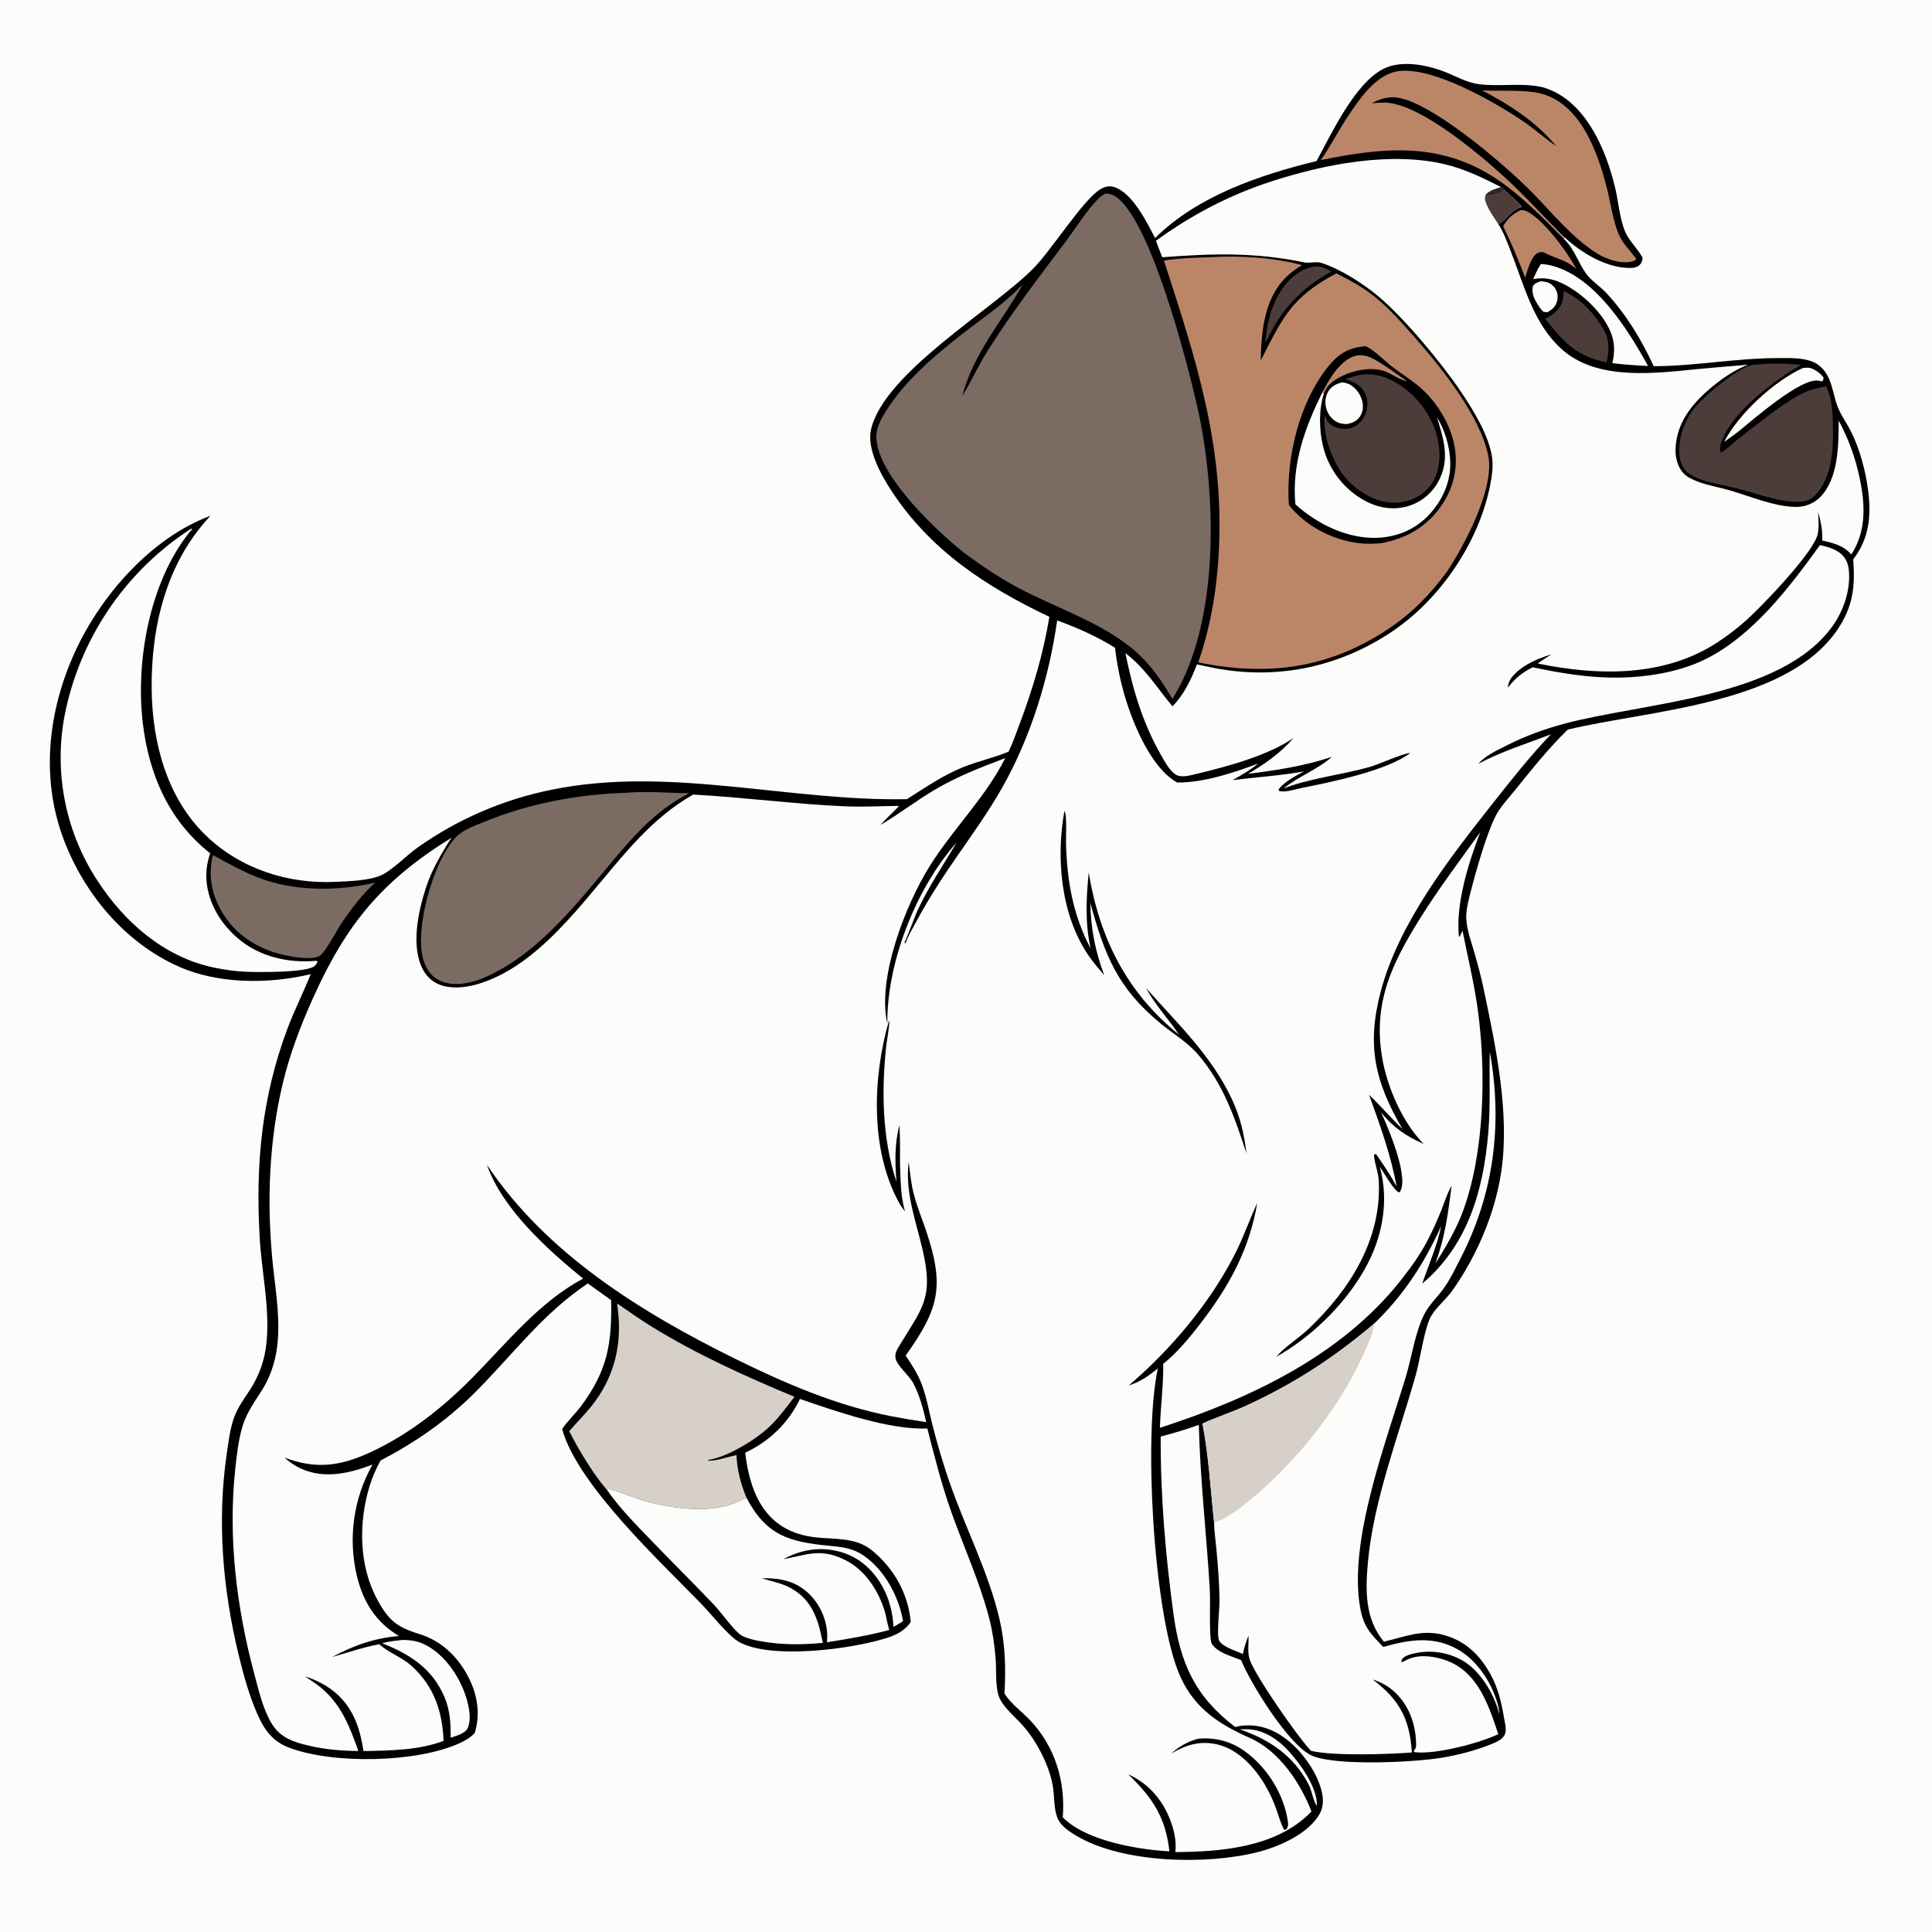 <svg version="1.1" xmlns="http://www.w3.org/2000/svg" style="display: block;" viewBox="0 0 2048 2048" width="1024" height="1024">
<path transform="translate(0,0)" fill="rgb(252,252,250)" d="M 0 0 L 2048 0 L 2048 2048 L 0 2048 L 0 0 z"/>
<path transform="translate(0,0)" fill="rgb(0,0,0)" d="M 1395.63 170.698 C 1411.67 141.167 1436.06 88.793 1466.03 73.22 C 1485.44 63.136 1512.95 68.811 1532.31 76.474 C 1544.24 81.191 1554.76 87.528 1567.72 89.263 C 1589.66 92.199 1619.01 86.89 1638.69 93.532 C 1681.42 107.951 1702.88 159.64 1712.25 199.648 C 1715.65 214.173 1716.87 231.231 1722.45 244.994 C 1726.73 255.531 1736.05 263.31 1741.24 273.353 C 1740.94 275.855 1740.37 278.446 1738.56 280.35 C 1735.96 283.101 1732.57 283.923 1728.93 284.019 C 1703.73 284.676 1676.32 268.165 1658.59 251.599 L 1657.71 253.233 C 1669.36 264.172 1672.62 278.229 1681.62 290.38 C 1687.27 298.021 1696.44 303.702 1702.96 310.767 C 1724.18 333.758 1739.91 359.898 1753.01 388.182 C 1796.15 388.137 1838.92 379.866 1882.09 379.615 C 1891.4 379.56 1901.4 379.161 1910.58 380.604 C 1916.99 381.611 1923.04 383.294 1928.22 387.367 C 1942.68 398.751 1942.16 417.525 1948.72 432.961 C 1952.3 441.374 1957.96 449.077 1962.07 457.289 C 1971.54 476.192 1977.64 499.161 1980.31 520.072 C 1983.75 547.03 1981.4 570.966 1964.51 592.936 C 1966.39 619.302 1964.91 639.824 1950.75 662.853 C 1898.96 747.099 1748.91 752.456 1661.9 773.405 C 1641.48 793.318 1623.95 815.247 1606.11 837.437 C 1599.09 846.167 1590.03 855.623 1585.04 865.702 C 1575.09 885.836 1563.77 926.104 1558.17 948.452 C 1557.78 950 1557.41 951.551 1557.04 953.105 C 1555.44 959.965 1553.89 967.164 1554.31 974.246 C 1555 986.029 1559.56 998.197 1562.81 1009.49 C 1566.53 1022.39 1570 1035.26 1572.76 1048.39 C 1585.54 1109.17 1600.61 1179.95 1591.4 1242.01 C 1584.8 1286.51 1565.34 1331.64 1539.4 1368.28 C 1532.65 1377.81 1520.09 1387.65 1515.56 1398.05 C 1509.11 1412.89 1505.56 1440.49 1500.63 1457.98 C 1482.7 1521.61 1456.23 1589.48 1450.1 1655.53 C 1447.31 1685.63 1446.66 1715.86 1466.97 1740.21 C 1489.69 1735.06 1507.34 1726.74 1530.97 1733.31 C 1553.46 1739.56 1568.64 1754.34 1579.76 1774.42 C 1588.23 1789.73 1591.54 1804.53 1594.44 1821.58 C 1595.3 1826.64 1597.26 1833.41 1595.27 1838.38 C 1593.19 1843.57 1586.67 1846.49 1581.87 1848.46 C 1564.86 1855.45 1545.46 1860.5 1527.37 1863.43 C 1498.37 1868.14 1415.2 1872.23 1390.35 1860.9 C 1365.91 1849.75 1325.4 1784.13 1315.63 1759.75 C 1306.58 1756.15 1294.93 1753.08 1287.74 1746.32 C 1286.63 1745.28 1284.43 1742.8 1284.01 1741.32 C 1281.64 1732.99 1283.16 1697 1282.45 1685.03 C 1278.99 1626.52 1272.27 1569.4 1270.79 1510.46 C 1257.52 1515.17 1244.04 1519.29 1230.4 1522.79 C 1230.05 1585.22 1235.47 1648.81 1243.92 1710.72 C 1251.03 1762.87 1266.71 1798.26 1309.28 1830.62 C 1324.49 1827.11 1338.81 1829.2 1352.52 1836.43 C 1373.31 1847.38 1393.02 1872.4 1399.9 1894.79 C 1402.86 1904.43 1403.82 1914.15 1398.62 1923.23 C 1386.87 1943.78 1356.21 1957.36 1334.32 1963.04 C 1279.95 1977.14 1190.19 1975.35 1140.96 1945.97 C 1134.19 1941.93 1125.93 1936.59 1122.12 1929.52 C 1116.68 1919.39 1117.98 1904.49 1116.02 1893.15 C 1113.32 1877.55 1106.2 1861.36 1097.99 1847.9 C 1094.11 1841.52 1089.72 1835.47 1084.86 1829.81 C 1076.98 1820.65 1062.46 1809.26 1058.68 1797.81 C 1054.96 1786.57 1056.36 1771.02 1055.47 1759.01 C 1054.36 1744.08 1052.07 1728.46 1048.22 1713.97 C 1038.13 1676.04 1022.01 1640.68 1008.81 1603.84 C 998.278 1574.45 990.753 1544.5 983.01 1514.29 C 942.455 1515.87 886.093 1496.01 847.973 1482.94 C 835.823 1508.48 815.396 1528.02 789.943 1539.92 C 795.361 1586.13 813.382 1623.68 863.88 1629.57 C 884.776 1632.01 906.919 1629.24 924.252 1643.43 C 947.745 1662.65 962.547 1689.05 965.446 1719.21 C 959.357 1728.72 949.676 1733.28 939.235 1736.56 C 902.188 1748.23 816.708 1759.44 783.145 1740.38 C 772.098 1734.1 753.711 1710.82 743.661 1700.44 C 700.729 1656.08 612.183 1574.05 595.862 1514.85 C 601.672 1506.28 609.783 1498.82 616.033 1490.41 C 644.102 1452.63 648.738 1423.97 647.805 1378.17 L 623.086 1360.51 C 574.58 1393.03 543.348 1436.39 502.662 1476.92 C 473.315 1506.15 439.937 1529.16 403.323 1548.25 C 398.681 1556.89 394.779 1565.61 391.874 1574.99 C 380.023 1613.28 380.31 1659.16 399.599 1695.01 C 411.908 1717.88 420.537 1724.77 445.301 1732.41 C 467.93 1739.39 485.408 1756.45 496.242 1777.25 C 506.015 1796 509.571 1816.73 503.204 1837.13 C 498.628 1841.99 493.144 1845.12 487.131 1847.87 C 441.708 1868.63 352.876 1870.33 306.126 1852.46 C 288.456 1845.71 279.939 1833.24 272.663 1816.62 C 263.776 1796.31 258.04 1775.18 252.838 1753.71 C 236.093 1684.57 229.954 1611.71 240.367 1541.1 C 242.128 1529.17 243.592 1516.47 247.317 1504.98 C 250.937 1493.82 256.995 1485.25 263.476 1475.58 C 274.531 1459.08 280.856 1441.85 282.651 1422.01 C 285.949 1385.56 277.451 1348.72 275.313 1312.33 C 270.758 1234.79 277.313 1163.57 304.646 1090.53 C 312.028 1070.81 321.646 1052.21 329.315 1032.67 C 285.171 1043.28 231.327 1043.28 189.413 1024.61 C 132.319 999.187 89.062 947.249 67.34 889.387 C 42.928 824.357 50.944 753.602 79.393 691.245 C 106.793 631.186 160.456 569.94 223.147 546.729 C 176.368 596.288 160.032 664.122 160.775 730.777 C 161.399 786.802 176.752 845.584 218.185 885.587 C 254.922 921.057 305.417 937.301 355.816 934.792 C 370.014 934.086 390.59 933.622 403.663 927.991 C 415.259 922.997 431.052 906.617 442.382 898.641 C 485.036 868.344 533.598 847.377 584.899 837.106 C 709.488 811.66 836.134 849.628 961.384 847.154 C 980.886 834.848 999.177 822.031 1020.77 813.281 C 1036.58 806.873 1053.36 803.404 1069.12 796.773 C 1073.62 787.619 1077.04 777.492 1080.64 767.945 C 1094.58 730.926 1106.05 692.96 1112.34 653.844 C 1044.92 621.755 985.75 583.125 944.272 519.22 C 933.487 502.604 918.584 475.431 923.368 455.074 C 937.546 394.731 1052.78 327.965 1095.93 284.004 C 1114.65 264.93 1148.8 210.84 1166.56 200.523 C 1171.22 197.813 1175.51 196.625 1180.76 198.202 C 1200.24 204.048 1215.76 235.51 1224.41 252.349 C 1269.48 207.709 1335.13 185.51 1395.63 170.698 z"/>
<path transform="translate(0,0)" fill="rgb(187,134,103)" d="M 1400.07 169.735 C 1410.64 154.674 1418.93 138.132 1429.16 122.832 C 1441.09 104.98 1458.11 79.684 1480.82 75.655 C 1517 69.236 1585.21 108.45 1615.51 129.161 C 1626.96 136.992 1637.17 146.47 1648.65 154.193 L 1649.68 154.871 C 1628.8 129.449 1599.96 110.867 1571.11 95.805 C 1589.09 96.781 1608.29 95.259 1625.97 97.683 C 1674.23 104.304 1693.96 161.247 1703.92 201.653 C 1707.74 217.13 1709.73 233.737 1715.95 248.447 C 1720.1 258.25 1728.01 265.687 1734.36 274.066 L 1733.72 275.811 C 1721.88 281.55 1703.38 275.219 1693.02 268.709 C 1666.43 252.006 1645.9 226.174 1624.13 204.009 C 1595.43 174.784 1528.37 118.032 1490.4 105.693 C 1476.44 101.156 1466.81 102.912 1454 109.426 C 1458.33 109.139 1462.69 108.828 1467.03 108.779 C 1505.55 108.344 1576.82 170.198 1604.89 197.18 C 1623.26 214.836 1640.3 233.859 1658.59 251.599 L 1657.71 253.233 C 1635.25 230.596 1612.25 206.773 1585.53 189.147 C 1526.14 149.958 1465.83 156.251 1400.07 169.735 z"/>
<path transform="translate(0,0)" fill="rgb(252,252,250)" d="M 1225.36 255.215 C 1263.17 227.777 1303.12 206.794 1347.59 192.339 C 1403.82 174.059 1474.36 160.2 1532.57 174.37 C 1553.32 179.421 1572.45 188.753 1591.37 198.399 L 1594.25 201.083 C 1600.8 206.847 1607.3 212.538 1613.28 218.912 C 1609.65 220.623 1606.03 222.311 1602.9 224.862 C 1598.39 228.522 1593.44 235.517 1588.11 237.361 C 1593.9 245.904 1597.49 256.283 1601.26 265.832 C 1615.96 303.041 1625.58 344.581 1657.26 371.683 C 1694.98 403.944 1755.78 395.511 1801.49 391.046 C 1818.64 389.455 1835.8 387.987 1852.97 386.643 C 1837.95 392.414 1823.82 402.263 1811.72 412.738 C 1792.49 429.388 1777.54 448.581 1776.18 474.976 C 1775.7 484.365 1778.12 494.879 1784.75 501.87 C 1788.41 505.733 1794.27 508.42 1799.21 510.349 C 1809.66 514.424 1821.13 516.249 1831.93 519.305 C 1854.12 525.587 1880.11 536.955 1903.33 537.353 C 1913.18 537.522 1922.59 533.927 1929.5 526.885 C 1949 507.024 1948.94 471.714 1949.1 445.833 C 1959.3 464.737 1966.73 485.011 1971.15 506.032 C 1977.21 534.372 1978.71 562.778 1962.44 587.811 C 1954.28 578.259 1943.38 575.577 1931.64 572.973 C 1931.96 561.982 1930.43 553.38 1927.18 542.867 C 1927.6 550.679 1928.51 558.673 1926.79 566.384 C 1922.49 585.631 1868.62 641.662 1851.66 657.008 C 1841.79 665.909 1831.23 674.009 1820.07 681.231 C 1763.83 717.962 1693.46 716.459 1630.09 703.346 C 1634.72 699.812 1639.77 696.782 1644.66 693.621 C 1631.37 697.636 1616.74 703.687 1606.63 713.524 C 1602.29 717.738 1598.7 722.36 1598.5 728.601 C 1599.5 728.076 1599 728.448 1599.94 727.197 C 1606.85 718.077 1614.61 712.56 1624.63 707.332 C 1669.62 716.778 1710.3 722.385 1756.15 714.722 C 1773.9 711.754 1791.88 706.713 1808.04 698.675 C 1857.98 673.836 1897.29 622.252 1929.21 577.824 C 1936.63 579.528 1944.44 581.469 1950.53 586.283 C 1956.26 590.815 1959.02 596.818 1959.8 604.003 C 1962.01 624.533 1954.48 647.059 1942.63 663.627 C 1887.87 740.185 1743.51 744.42 1658.27 767.155 C 1636.96 772.838 1616.54 780.327 1596.87 790.349 C 1587.2 795.275 1574.16 801.082 1567.21 809.6 C 1591.89 796.431 1618.07 788.444 1644.02 778.397 C 1621.23 802.292 1601.54 827.33 1581.13 853.193 C 1535.42 911.11 1482.59 979.037 1463.56 1051.31 C 1448.56 1108.28 1457.39 1146.52 1486.64 1196.75 C 1474.43 1185.12 1463.47 1172.17 1451.26 1160.49 C 1462.7 1192.25 1474.5 1224.45 1480.47 1257.73 C 1474 1245.82 1466.32 1234.07 1458.37 1223.1 L 1457.69 1223.7 L 1457.6 1222.47 L 1458.34 1222.64 L 1456.46 1224.48 C 1457.16 1233.82 1461.13 1242.47 1461.59 1252.29 C 1464.52 1314.25 1430.65 1367.29 1387.34 1408.5 C 1376.75 1418.58 1363.11 1426.7 1353.48 1437.56 C 1353.27 1437.8 1353.06 1438.04 1352.85 1438.28 C 1390.08 1417.45 1425.27 1383.01 1446.3 1346.01 C 1465.21 1312.75 1472.87 1274.11 1462.68 1236.94 C 1466.77 1242.55 1477.57 1262.4 1483.26 1264.07 C 1484.11 1263.11 1484.24 1263.08 1484.86 1261.72 C 1492.47 1244.99 1471.56 1195.24 1464.03 1179.3 C 1477.03 1195.22 1490.42 1204.3 1509.15 1212.63 C 1486.54 1189.76 1470.21 1151.95 1465.01 1120.44 C 1455.47 1062.57 1475.58 1021.27 1505.17 973.844 C 1525.01 942.022 1547.27 912.572 1569.13 882.145 C 1556.62 914.734 1542.96 958.027 1546.49 992.79 L 1547.35 992.787 C 1548.38 990.72 1549.37 988.638 1550.33 986.54 C 1555.75 1014 1562.41 1041.27 1566.33 1069 C 1575.55 1134.38 1573.88 1222.24 1550.54 1284.57 C 1543.2 1304.16 1532.64 1321.75 1521.57 1339.39 C 1532.06 1310.38 1534.86 1287.11 1538.78 1256.9 C 1533.97 1265.14 1531.11 1274.74 1527.6 1283.6 C 1523.4 1294.02 1518.73 1304.25 1513.61 1314.25 C 1505.81 1329.4 1495.97 1343.1 1485.47 1356.46 C 1422.13 1437.06 1324.97 1482.69 1229.54 1513.56 C 1230.27 1490.96 1233.4 1468.37 1233.05 1445.76 C 1247.75 1434 1261.24 1417.7 1272.63 1402.85 C 1302.97 1363.33 1324.3 1324.79 1332.76 1275.13 C 1324.69 1292.39 1318.58 1310.4 1310.01 1327.51 C 1283.51 1380.4 1241.41 1430.36 1196.57 1468.62 C 1209.04 1464.75 1217.31 1458.56 1227.37 1450.65 C 1212.19 1520.83 1222.54 1704.01 1248.64 1771.13 C 1263.21 1808.59 1289.61 1826.68 1324.91 1842.29 C 1355.83 1855.97 1378.47 1889.73 1390.2 1920.23 C 1389.69 1920.75 1389.19 1921.29 1388.67 1921.8 C 1352.41 1958.24 1294.45 1963.05 1245.9 1963.27 C 1247.23 1951.6 1244.61 1940.02 1240.43 1929.14 C 1232.13 1907.56 1217.15 1890.26 1195.93 1880.84 C 1221.5 1905.35 1235.73 1926.54 1239.62 1962.5 C 1205.64 1960.66 1150.87 1951.26 1126.58 1926.42 C 1129.57 1888.17 1118.38 1851.18 1091.45 1823.01 C 1083.01 1814.19 1071.77 1806.14 1065.23 1795.87 C 1065.07 1795.62 1064.92 1795.36 1064.77 1795.11 C 1066.37 1768.79 1065.59 1742.56 1059.6 1716.77 C 1047.78 1665.9 1022.78 1618.71 1005.91 1569.41 C 999.162 1549.67 993.122 1529.14 988.037 1508.91 C 984.558 1495.07 982.196 1480.94 977.141 1467.54 C 972.947 1456.43 966.571 1446.77 960.04 1436.95 C 996.125 1386.54 1001.33 1362.61 981.405 1303.78 C 977.131 1291.17 971.994 1278.67 968.632 1265.77 C 965.678 1254.44 964.783 1243.17 963.174 1231.63 C 959.43 1264.9 970.629 1293.07 977.996 1324.8 C 989.815 1375.71 978.169 1385.76 952.884 1427.28 C 950.45 1431.27 948.329 1435.4 949.375 1440.17 C 951.047 1447.81 963.601 1457.84 967.972 1465.98 C 974.903 1478.89 978.502 1493.33 981.877 1507.49 C 969.122 1505.65 956.412 1503.51 943.76 1501.07 C 886.864 1489.87 832.428 1466.53 780.646 1441.03 C 680.409 1391.68 579.467 1329.36 516.172 1234.77 C 532.366 1281.29 580.566 1324.91 618.184 1355.38 C 571.366 1380.3 537.214 1423.55 500.544 1460.63 C 468.921 1492.61 433.019 1520.94 391.95 1539.79 C 359.884 1554.5 334.63 1557.52 301.514 1545.14 C 306.955 1549.8 312.436 1553.79 318.993 1556.77 C 343.971 1568.08 370.386 1561.86 394.854 1552.53 C 374.523 1588.72 368.702 1631.29 378.571 1671.61 C 385.421 1698.9 398.67 1719.75 422.877 1734.25 C 396.677 1736.51 375.066 1744.12 351.954 1756.58 C 368.481 1751.78 385.026 1746.16 401.936 1742.93 C 412.308 1752.27 426.224 1756.66 436.794 1766.38 C 460.192 1787.89 469.041 1814.37 470.162 1845.43 C 444.284 1855.34 412.859 1855.71 385.373 1856.2 C 383.164 1842.77 380.37 1830.23 374.143 1817.99 C 363.432 1796.93 345.487 1784.25 323.496 1777.01 C 328.853 1781.14 334.738 1784.41 339.986 1788.77 C 361.735 1806.83 370.729 1830.27 379.912 1856.15 C 362.393 1856.01 344.691 1854.52 327.602 1850.53 C 311.637 1846.81 297.239 1842.16 288.217 1827.41 C 278.826 1812.06 274.366 1792.31 269.724 1775.04 C 250.716 1704.32 241.586 1629.77 249.428 1556.67 C 251.02 1541.83 252.788 1526.32 257.062 1512.01 C 261.483 1497.21 270.061 1485.93 278.066 1473.04 C 288.243 1456.65 293.413 1438.04 294.633 1418.9 C 296.539 1389 290.874 1360.22 288.279 1330.61 C 282.993 1270.28 285.538 1208.88 299.419 1149.79 C 306.776 1118.48 318.374 1087.91 331.525 1058.6 C 367.07 979.4 404.961 933.652 478.632 888.002 C 467.752 904.97 457.714 921.875 451.459 941.177 C 443.369 966.139 435.219 1003.28 448.402 1027.97 C 453.104 1036.78 460.707 1042.71 470.372 1045.19 C 483.075 1048.44 497.414 1046.15 509.692 1042.16 C 579.709 1019.41 627.794 940.205 676.422 889.317 C 693.921 871.005 712.626 854.875 734.728 842.282 C 788.731 845.136 842.381 852.476 896.496 854.76 C 915.362 855.556 934.168 854.454 953.032 854.267 C 946.826 861.328 939.517 867.112 933.479 874.447 C 952.612 863.045 970.444 849.413 989.599 837.944 C 1013.69 823.517 1039.39 813.462 1065.6 803.655 C 1044.47 845.582 1010.54 878.25 985.825 917.63 C 960.245 958.378 929.439 1036.48 940.619 1085.11 C 939.868 1020.51 971.123 941.321 1013.99 893.2 C 999.631 917.535 984.351 939.782 972.393 965.551 C 970.549 969.526 960.072 997.466 959.23 998.05 L 958.344 998.663 L 959.704 999.259 L 959.255 1000.58 L 959.836 1000.12 C 962.256 992.774 967.046 984.786 970.712 977.954 C 983.915 953.348 998.767 930.444 1014.67 907.526 C 1031.27 883.616 1048.32 859.758 1062.66 834.399 C 1092.74 781.194 1112.14 718.014 1120.63 657.652 C 1141.86 665.435 1162.76 674.641 1181.96 686.641 C 1184.01 704.297 1187.56 721.748 1192.58 738.802 C 1201.12 767.281 1220.34 814.543 1248.03 829.521 C 1275.91 829.701 1307.9 819.15 1333.8 809.337 C 1325.27 816.386 1316.16 821.561 1306.56 826.953 C 1331.98 823.858 1356.91 822.231 1382.23 817.757 C 1373.7 822.325 1360.81 828.884 1355.28 837.054 L 1355.94 838.42 C 1356.32 838.529 1356.7 838.678 1357.09 838.746 C 1363.65 839.884 1373.75 836.483 1380.35 835.177 C 1411.41 829.038 1470.6 816.838 1495.06 798.16 C 1486.56 798.728 1461.94 810.211 1451.38 813.183 C 1422.67 821.27 1387.12 825.284 1360.6 835.832 C 1376.41 823.026 1396.92 815.579 1411.87 802.322 C 1382.59 812.054 1353.37 816.486 1322.86 820.312 C 1339.46 810.888 1358.86 797.164 1370.91 782.459 C 1344.08 800.972 1300.16 812.797 1268.39 820.353 C 1261.91 821.893 1252.08 824.878 1246.13 820.952 C 1239.46 816.554 1234.54 807.074 1230.67 800.303 C 1211.2 766.218 1200.69 730.53 1192.98 692.277 C 1215.03 709.523 1225.45 727.916 1242.88 748.778 C 1254.97 736.36 1262.82 720.312 1268.76 704.254 C 1273.96 705.406 1279.18 706.524 1284.4 707.607 C 1351.69 721.245 1418.17 707.939 1475.32 669.707 C 1526.67 635.361 1567.8 574.758 1579.69 513.975 C 1581.42 505.109 1582.87 495.527 1581.86 486.485 C 1579.18 462.598 1561.59 434.483 1548.31 414.758 C 1528.16 384.826 1488.92 337.616 1461.56 314.495 C 1445.51 300.936 1420.94 285.158 1400.64 278.667 C 1395.06 276.882 1388.29 279.323 1382.33 278.091 C 1329.73 267.222 1285.1 268.718 1232.04 272.702 C 1229.66 266.935 1227.55 261.057 1225.36 255.215 z"/>
<path transform="translate(0,0)" fill="rgb(76,61,59)" d="M 1591.37 198.399 L 1594.25 201.083 C 1600.8 206.847 1607.3 212.538 1613.28 218.912 C 1609.65 220.623 1606.03 222.311 1602.9 224.862 C 1598.39 228.522 1593.44 235.517 1588.11 237.361 C 1583.5 230.233 1577.97 222.612 1575.02 214.616 C 1573.89 211.558 1573.65 209.228 1575.1 206.202 C 1579.64 201.635 1585.41 200.237 1591.37 198.399 z"/>
<path transform="translate(0,0)" fill="rgb(45,39,39)" d="M 1591.37 198.399 L 1594.25 201.083 C 1589.94 204.194 1581.78 207.494 1576.4 206.535 C 1575.96 206.457 1575.53 206.313 1575.1 206.202 C 1579.64 201.635 1585.41 200.237 1591.37 198.399 z"/>
<path transform="translate(0,0)" fill="rgb(0,0,0)" d="M 1128.29 859.779 C 1131.27 862.669 1129.82 888.79 1129.99 894.273 C 1131.25 934.374 1137.21 969.558 1156.1 1005.45 C 1150.06 977.869 1151.47 952.742 1154.05 924.926 C 1165.51 994.167 1194.35 1052.22 1249.77 1096.73 C 1238.35 1079.69 1224.75 1065.75 1214.88 1047.35 C 1248.51 1085.54 1284.16 1118.69 1306.01 1165.51 C 1314.75 1184 1318.93 1202.59 1321.32 1222.75 C 1309 1185.01 1296.97 1149.58 1270.64 1118.61 C 1258.73 1104.59 1244.34 1096.49 1230.35 1084.98 C 1184.26 1047.06 1171.24 1012.72 1155.77 957.22 C 1156.26 984.313 1161.01 1008.47 1170.55 1033.77 C 1164.96 1027.23 1159.3 1020.71 1154.39 1013.64 C 1124.72 970.842 1119.14 910.193 1128.29 859.779 z"/>
<path transform="translate(0,0)" fill="rgb(0,0,0)" d="M 942.362 1081.85 C 943.723 1082.81 940.054 1103.45 939.624 1107.27 C 934.249 1154.99 935.01 1206.77 950.257 1252.61 C 948.763 1232.58 948.143 1212.24 953.46 1192.68 C 954.243 1206.54 954.024 1220.49 954.056 1234.38 C 954.806 1251.44 954.481 1267.71 959.381 1284.24 C 956.969 1281.16 954.685 1277.98 952.809 1274.54 C 922.142 1218.34 925.108 1141.49 942.362 1081.85 z"/>
<path transform="translate(0,0)" fill="rgb(0,0,0)" d="M 1269.94 1843.18 C 1287.2 1841.3 1304.56 1845.8 1318.73 1855.83 C 1342.94 1872.93 1361.1 1901.72 1365.27 1931.21 C 1365.75 1934.59 1365.47 1936.54 1363.51 1939.32 L 1361.21 1939.67 C 1357.84 1933.43 1355.84 1926.34 1353.57 1919.61 C 1350.4 1910.27 1346.3 1901.27 1341.34 1892.74 C 1330.47 1874.22 1313.2 1854.93 1291.67 1849.49 C 1272.66 1844.69 1257.65 1849.39 1241.35 1858.94 C 1250.31 1851.17 1258.4 1846.29 1269.94 1843.18 z"/>
<path transform="translate(0,0)" fill="rgb(123,107,99)" d="M 1172.02 204.936 C 1175.37 205.433 1178.55 205.918 1181.51 207.681 C 1219.12 230.126 1258.57 384.782 1268.78 429.324 C 1289.67 520.465 1293.99 659.376 1242.77 740.91 C 1231.92 722.399 1219.89 704.617 1203.59 690.383 C 1170.59 661.548 1124.39 646.092 1085.58 626.362 C 1062.91 614.83 1041.33 600.54 1021.04 585.224 C 1018.08 582.902 1015.17 580.508 1012.32 578.045 C 983.906 553.777 930.77 502.015 928.921 464.191 C 928.428 454.106 933.95 444.189 939.106 435.858 C 960.183 401.799 996.107 372.207 1027.76 348.112 C 1046.6 333.767 1066.85 319.631 1083.21 302.404 L 1084.45 301.083 C 1062.08 340.947 1031.93 374.261 1020.11 419.672 C 1029.78 404.104 1037.19 387.208 1047.05 371.614 C 1072.08 332.028 1100.58 294.71 1128.71 257.325 C 1140.17 242.098 1150.93 224.516 1164.06 210.777 C 1166.39 208.335 1169.11 206.609 1172.02 204.936 z"/>
<path transform="translate(0,0)" fill="rgb(187,134,103)" d="M 1284.26 272.552 C 1315.48 270.831 1350.02 272.946 1380.22 281.042 C 1374.43 284.488 1368.82 288.469 1363.96 293.152 C 1340.24 316.03 1336.98 351.016 1336.47 382.088 C 1359.79 336.472 1368.94 315.034 1416.56 289.808 C 1425.87 294.45 1435.11 299.243 1443.86 304.889 C 1466.27 319.358 1482.99 338.688 1500.43 358.498 C 1528.21 390.06 1569.75 441.905 1577.79 483.934 C 1584.27 517.839 1552.41 578.163 1533.83 605.996 C 1515.89 630.377 1496.32 650.422 1470.97 667.183 C 1407.62 709.061 1343.07 717.042 1270.19 702.141 C 1283.43 663.946 1289.98 624.48 1292.02 584.186 C 1297.73 471.803 1267.92 381.381 1233.81 276.206 C 1250.33 273.579 1267.56 273.102 1284.26 272.552 z"/>
<path transform="translate(0,0)" fill="rgb(0,0,0)" d="M 1444.28 367.367 C 1446.06 366.918 1447.43 366.757 1449.13 367.659 C 1458.1 372.409 1467.13 382.01 1475.25 388.344 C 1484.56 395.605 1494.72 401.867 1503.81 409.369 C 1522.27 424.607 1536.98 448.351 1541.64 471.897 C 1546.1 494.428 1541.16 516.647 1528.25 535.547 C 1512.74 558.254 1491.04 570.822 1464.33 575.758 C 1456.22 576.676 1448.04 576.653 1439.94 575.691 C 1412.2 572.299 1383.56 557.378 1366.25 535.276 C 1362.97 486.071 1376.77 427.427 1408.01 388.442 C 1417.91 376.082 1428.33 369.137 1444.28 367.367 z"/>
<path transform="translate(0,0)" fill="rgb(76,61,59)" d="M 1442.47 397.146 C 1451.55 396.286 1459.95 397.005 1468.53 400.235 C 1490.6 408.542 1509.36 428.003 1518.75 449.363 C 1526.09 466.05 1528.87 487.651 1521.83 504.883 C 1517.34 515.887 1508.63 524.324 1497.72 528.914 C 1483.81 534.763 1469.12 533.807 1455.41 528.103 C 1443.36 522.528 1433.44 515.335 1425.05 504.943 C 1412.39 489.256 1402.17 461.83 1404.28 441.493 L 1405.15 441.513 C 1405.49 442.847 1405.5 443.097 1406.09 444.491 C 1407.63 448.148 1411.3 451.079 1414.89 452.508 C 1421.34 455.082 1428.66 455.536 1435.06 452.588 C 1441.44 449.652 1445.93 443.681 1448.05 437.102 C 1450.35 429.951 1449.96 421.929 1446.21 415.333 C 1441.64 407.32 1434.14 404.559 1425.82 402.077 C 1431.22 399.901 1436.83 398.575 1442.47 397.146 z"/>
<path transform="translate(0,0)" fill="rgb(252,252,250)" d="M 1402.03 415.429 L 1403.31 417.346 C 1397.96 434.263 1398.26 455.269 1402.32 472.415 C 1407.77 495.72 1422.3 515.883 1442.69 528.425 C 1457.39 537.423 1473.91 541.446 1490.98 536.969 C 1505.15 533.245 1517.19 523.91 1524.33 511.117 C 1537.48 487.417 1530.57 466.194 1523.2 442.135 C 1531.54 456.044 1536.37 471.775 1537.26 487.968 C 1538.43 509.173 1529.87 529.1 1515.75 544.686 C 1501.3 560.643 1482.11 569.062 1460.66 570.061 C 1428.72 571.548 1396.39 555.605 1373.17 534.647 C 1369.14 491.896 1383.35 452.885 1402.03 415.429 z"/>
<path transform="translate(0,0)" fill="rgb(252,252,250)" d="M 1422.86 405.34 C 1425.89 405.752 1428.86 406.392 1431.52 407.993 C 1437.63 411.678 1442.21 418.152 1443.97 425.027 C 1445.4 430.608 1444.9 436.72 1441.59 441.562 C 1438.13 446.632 1433.56 448.346 1427.78 449.581 C 1424.15 449.352 1420.66 449.129 1417.37 447.443 C 1411.87 444.625 1407.75 439.31 1406.01 433.416 C 1404.17 427.156 1404.72 420.228 1408.23 414.642 C 1411.69 409.132 1416.73 406.774 1422.86 405.34 z"/>
<path transform="translate(0,0)" fill="rgb(187,134,103)" d="M 1402.03 415.429 C 1408.87 402.02 1420.62 382.079 1435.88 377.478 C 1444.04 375.017 1451.44 377.805 1458.51 381.894 C 1469.97 388.528 1480.81 396.659 1491.67 404.226 C 1484.24 402.957 1475.94 396.752 1468.74 393.869 C 1452.45 387.35 1427.57 393.802 1413.75 403.826 C 1408.51 407.632 1405.68 411.356 1403.31 417.346 L 1402.03 415.429 z"/>
<path transform="translate(0,0)" fill="rgb(252,252,250)" d="M 1579.23 1114.79 C 1592.98 1191.05 1583.84 1264.73 1548.31 1333.82 C 1542.99 1344.17 1537.89 1354.92 1531.26 1364.51 C 1524.74 1373.95 1514.76 1383.12 1509.72 1393.27 C 1499.85 1413.18 1496.64 1438.12 1490.24 1459.36 C 1469.49 1528.17 1429.45 1632.42 1441.71 1703.53 C 1445.32 1724.48 1452.31 1731.18 1466.31 1745.89 C 1493.46 1738.03 1519.23 1733.82 1545.19 1748.37 C 1565.57 1759.8 1581.07 1783.34 1587.3 1805.5 C 1588.24 1808.81 1589.45 1813.51 1589.2 1816.91 C 1589.1 1816.51 1589 1816.1 1588.9 1815.7 C 1583.62 1795.29 1569.15 1771.25 1550.6 1760.39 C 1534.18 1750.94 1514.68 1748.41 1496.39 1753.36 C 1492.12 1754.48 1488.91 1755.53 1486.07 1759.06 L 1485.32 1761.99 C 1487.65 1761.55 1488.61 1760.95 1490.67 1759.83 C 1502.09 1753.59 1517.71 1755.23 1529.78 1758.99 C 1550.2 1765.35 1563.01 1779.53 1572.59 1798.07 C 1579.19 1810.83 1583.73 1824.63 1588.22 1838.25 C 1568.95 1847.69 1521.99 1859.95 1499.93 1857.44 L 1498.4 1856.3 C 1501.47 1852.99 1501.2 1851.01 1501.06 1846.65 C 1500.39 1826.7 1493.24 1807.52 1478.48 1793.69 C 1471.47 1787.12 1464.02 1783.3 1454.95 1780.29 C 1477.71 1797.34 1490.94 1814.96 1495.15 1843.66 C 1495.84 1848.32 1496.35 1853 1496.7 1857.69 C 1471.74 1859.68 1412.54 1861.58 1389.63 1855.93 C 1375.15 1840.54 1331.69 1777.88 1325.13 1760.26 C 1323.18 1755.03 1323.14 1749.99 1323.31 1744.48 C 1323.41 1740.96 1323.68 1737.47 1323.38 1733.95 C 1320.87 1740.34 1318.88 1746.5 1317.49 1753.24 C 1310.86 1750.31 1295.41 1745.61 1292.29 1738.95 C 1289.57 1733.12 1292.82 1705.17 1292.74 1696.78 C 1292.56 1678.29 1291.03 1659.77 1289.36 1641.36 C 1288.55 1632.41 1287.09 1623.09 1286.99 1614.12 C 1283.23 1579.07 1281.39 1543.72 1274.66 1509.06 C 1289.75 1502.14 1305.72 1497.07 1320.85 1490.14 C 1371.65 1466.92 1414.38 1439.02 1456.74 1403.03 C 1488.2 1372.56 1509.76 1339.26 1527.83 1299.51 C 1523.14 1321.2 1514.76 1339.95 1507.61 1360.72 C 1555.99 1319.91 1572.48 1261.73 1577.61 1200.87 C 1580.03 1172.11 1578.58 1143.57 1579.23 1114.79 z"/>
<path transform="translate(0,0)" fill="rgb(215,208,200)" d="M 1274.66 1509.06 C 1289.75 1502.14 1305.72 1497.07 1320.85 1490.14 C 1371.65 1466.92 1414.38 1439.02 1456.74 1403.03 C 1455.08 1415.3 1449.3 1426.94 1444.19 1438.13 C 1416.71 1498.24 1366.83 1558.37 1314.57 1598.47 C 1306.42 1604.72 1296.87 1611.05 1286.99 1614.12 C 1283.23 1579.07 1281.39 1543.72 1274.66 1509.06 z"/>
<path transform="translate(0,0)" fill="rgb(252,252,250)" d="M 203.009 560.136 L 203.358 560.439 L 202.613 561.874 L 204.11 561.954 L 203.829 562.408 L 202.532 562.179 C 201.856 562.996 201.189 563.82 200.53 564.651 C 158.62 617.213 143.556 700.804 151.396 766.68 C 157.884 821.195 179.132 870.097 222.809 904.579 C 219.455 914.351 218.083 923.96 218.967 934.245 C 221.021 958.154 234.641 980.04 252.792 995.232 C 275.933 1014.6 306.167 1021.13 335.602 1018.47 L 336.591 1019.43 C 335.842 1021.46 335.068 1022.48 333.515 1023.93 C 325.658 1031.24 272.93 1030.61 261.582 1030.14 C 250.002 1029.75 237.873 1028.01 226.559 1025.62 C 173.8 1014.48 131.768 977.548 103.035 933.145 C 67.846 879.246 55.974 813.398 70.125 750.604 C 87.666 672.117 135.404 603.693 203.009 560.136 z"/>
<path transform="translate(0,0)" fill="rgb(123,107,99)" d="M 662.765 840.446 C 684.962 838.443 708.36 840.568 730.666 840.845 C 693.208 859.827 668.941 889.309 642.633 920.837 C 605.064 965.859 564.255 1016.25 508.246 1038.41 C 502.08 1040.55 495.419 1042.25 488.903 1042.86 C 478.313 1043.84 467.155 1042.02 459.019 1034.7 C 449.978 1026.57 446.953 1013.76 446.334 1002.05 C 444.617 969.608 460.831 911.337 483.29 887.469 C 490.624 879.676 502.489 875.647 512.222 871.633 C 560.32 851.797 610.893 842.19 662.765 840.446 z"/>
<path transform="translate(0,0)" fill="rgb(215,208,200)" d="M 654.287 1381.77 C 666.439 1390.08 678.529 1398.73 691.068 1406.44 C 738.844 1435.82 790.467 1459.15 842.147 1480.67 C 834.146 1491.02 826.368 1501.8 817.035 1511.01 C 802.382 1525.46 771.416 1544.55 750.866 1547.57 L 750.388 1548.43 C 760.521 1548.61 770.746 1544.38 780.679 1542.49 C 781.421 1558.71 785.179 1572.6 791.247 1587.59 C 783.279 1591.56 775.501 1595.1 766.762 1597.03 C 740.444 1602.82 708.858 1598.06 683.203 1591.12 C 677.721 1589.63 648.164 1578.48 645.477 1578.44 C 644.702 1578.43 644.005 1578.93 643.269 1579.17 C 628.528 1562.27 613.648 1537.08 603.387 1517.19 C 611.197 1507.96 619.866 1499.56 627.387 1490.06 C 649.518 1462.1 658.604 1429.87 655.602 1394.43 C 655.233 1390.2 654.795 1385.98 654.287 1381.77 z"/>
<path transform="translate(0,0)" fill="rgb(252,252,250)" d="M 643.269 1579.17 C 644.005 1578.93 644.702 1578.43 645.477 1578.44 C 648.164 1578.48 677.721 1589.63 683.203 1591.12 C 708.858 1598.06 740.444 1602.82 766.762 1597.03 C 775.501 1595.1 783.279 1591.56 791.247 1587.59 C 812.221 1627.63 836.544 1634.61 879.339 1638.6 C 892.703 1639.85 904.395 1641.24 915.771 1649.16 C 937.799 1664.51 952.742 1692.29 957.24 1718.35 C 954.066 1720.74 950.56 1722.6 947.11 1724.56 C 946.4 1710.12 942.997 1695.96 936.151 1683.17 C 926.528 1665.19 911.659 1651.15 891.865 1645.34 C 870.409 1639.04 849.77 1642.29 830.393 1652.81 C 856.983 1647.67 871.682 1640.5 898.356 1654.99 C 917.81 1665.55 931.223 1686.64 937.652 1707.33 C 939.564 1713.48 940.258 1719.85 942.11 1725.95 L 942.694 1727.81 C 920.909 1733.66 898.908 1737.37 876.642 1740.84 C 876.771 1738.4 876.909 1735.94 876.881 1733.49 C 876.693 1717.18 869.073 1700.39 857.277 1689.19 C 842.943 1675.58 826.207 1672.6 807.287 1673.01 C 819.923 1676.84 831.892 1678.75 843.05 1686.33 C 862.482 1699.52 867.991 1719.74 872.215 1741.52 C 850.78 1743.59 828.243 1743.75 806.99 1739.89 C 800.348 1738.68 789.613 1736.64 784.233 1732.43 C 776.807 1726.62 764.316 1708.96 756.3 1700.56 C 734.241 1677.44 711.463 1654.9 689.284 1631.86 C 673.234 1615.19 656.48 1598.25 643.269 1579.17 z"/>
<path transform="translate(0,0)" fill="rgb(76,61,59)" d="M 1863.23 386.394 C 1877.97 384.805 1894.54 385.279 1909.26 386.704 C 1880.93 402.987 1836.45 436.379 1824.95 467.904 C 1823.8 471.052 1822.62 476.773 1824.12 479.813 C 1830.45 476.547 1836.66 469.813 1842.49 465.369 C 1862 450.497 1892.83 424.615 1913.92 415.554 C 1921.07 412.48 1928.35 411.038 1935.95 409.558 C 1942.94 424.153 1942.87 441.755 1943.04 457.579 C 1943.12 477.767 1941.59 500.727 1929.76 517.945 C 1925.28 524.476 1920.26 530.161 1912.19 531.398 C 1905.3 532.452 1898.15 531.918 1891.31 530.808 C 1874.73 528.117 1858.7 522.221 1842.45 518.058 C 1829.72 514.797 1816.19 512.922 1803.8 508.588 C 1798.6 506.771 1792.67 503.915 1788.4 500.379 C 1782.95 495.863 1780.46 487.315 1780.11 480.492 C 1779.22 462.829 1786.39 443.562 1798.03 430.381 C 1809.55 417.337 1838.09 393.467 1854.68 387.544 C 1857.32 386.602 1860.45 386.55 1863.23 386.394 z"/>
<path transform="translate(0,0)" fill="rgb(123,107,99)" d="M 225.692 906.422 C 241.503 915.012 257.447 924.038 274.281 930.479 C 312.739 945.194 357.963 944.711 397.669 935.615 C 384.355 947.685 373.697 961.789 363.45 976.463 C 358.101 984.076 345.487 1008.77 339.1 1013.03 C 330.999 1018.44 308.294 1014.08 299.078 1011.88 C 272.708 1005.59 249.719 990.842 235.652 967.317 C 224.432 948.554 220.251 927.683 225.692 906.422 z"/>
<path transform="translate(0,0)" fill="rgb(76,61,59)" d="M 1657.66 308.579 C 1674.68 316.229 1687.16 329.535 1697.34 344.955 C 1706.31 358.52 1706.17 369.063 1703.03 384.393 L 1691.12 381.027 C 1666.24 373.34 1653.8 357.546 1637.95 338.062 C 1641.88 335.858 1646.01 333.39 1649.32 330.313 C 1656.2 323.935 1657.16 317.426 1657.66 308.579 z"/>
<path transform="translate(0,0)" fill="rgb(252,252,250)" d="M 427.761 1738.37 C 435.048 1738.57 441.339 1739.36 448.133 1742.32 C 468.018 1750.99 483.477 1771.78 491.343 1791.44 C 495.684 1802.29 500.915 1820.8 495.763 1831.88 C 492.992 1837.84 483.511 1839.99 477.724 1842.01 C 477.771 1826.73 477.224 1813.19 471.153 1798.94 C 458.171 1768.47 434.516 1753.64 405.031 1741.85 C 412.613 1739.88 419.975 1739.03 427.761 1738.37 z"/>
<path transform="translate(0,0)" fill="rgb(252,252,250)" d="M 1633.38 279.846 C 1637.82 280.107 1642.53 280.87 1646.81 282.104 C 1691.81 295.071 1725.58 349.077 1747 387.94 C 1743.09 387.871 1739.15 387.534 1735.25 387.315 C 1726.52 386.74 1717.88 386.045 1709.2 384.949 C 1710.96 376.912 1711.71 369.168 1710.07 361.013 C 1705.97 340.513 1686.25 319.643 1669.47 308.237 C 1655.68 298.871 1642.09 292.65 1625.26 295.947 C 1627.61 290.238 1630.09 285.075 1633.38 279.846 z"/>
<path transform="translate(0,0)" fill="rgb(187,134,103)" d="M 1611.7 222.814 C 1613.68 222.786 1615.45 222.804 1617.3 223.551 C 1634.8 230.599 1662.53 268.367 1670.86 285.165 C 1662.01 276.86 1652.27 274.719 1641.43 270 L 1640.45 269.493 C 1639.75 269.121 1639.05 268.733 1638.34 268.382 C 1635.68 267.077 1633.58 266.597 1630.73 267.866 C 1622.66 271.459 1619.45 286.406 1616.71 294.236 C 1609.76 275.983 1602.01 257.361 1593.38 239.85 C 1598.19 231.482 1603.28 227.194 1611.7 222.814 z"/>
<path transform="translate(0,0)" fill="rgb(252,252,250)" d="M 1911.1 390.122 C 1913.42 389.915 1916.13 389.539 1918.43 390.004 C 1923.25 390.982 1930.39 396.098 1932.98 400.256 C 1932.87 402.749 1933.05 402.671 1931.25 404.356 C 1929.91 404.027 1928.47 403.61 1927.1 403.449 C 1907.94 401.211 1859.05 444.28 1842.97 457.24 C 1838.08 461.168 1832.82 464.71 1827.71 468.36 C 1843.04 438.48 1880.82 403.886 1911.1 390.122 z"/>
<path transform="translate(0,0)" fill="rgb(76,61,59)" d="M 1395.95 282.32 C 1402.16 282.843 1405.83 284.639 1411.09 288.009 C 1384.01 302.635 1361.46 324.19 1347.5 351.83 C 1345.55 355.8 1343.35 359.641 1341.2 363.509 C 1342.93 341.243 1348.97 317.537 1363.82 300.23 C 1372.16 290.521 1382.98 283.372 1395.95 282.32 z"/>
<path transform="translate(0,0)" fill="rgb(252,252,250)" d="M 1633.11 298.101 C 1635.27 298.2 1637.44 298.603 1639.53 299.122 C 1643.62 300.137 1646.86 302.826 1648.95 306.465 C 1651.26 310.485 1651.69 314.925 1650.5 319.381 C 1648.88 325.41 1645.48 327.865 1640.35 331.018 C 1638.91 331.004 1637.55 330.738 1636.13 330.507 C 1632.66 327.412 1630.3 323.355 1628.01 319.345 C 1625.26 314.527 1623.55 308.462 1625.09 303.001 C 1627.22 300.079 1629.88 299.342 1633.11 298.101 z"/>
<path transform="translate(0,0)" fill="rgb(252,252,250)" d="M 1314.26 1833.23 C 1316.86 1833.04 1319.46 1832.97 1322.07 1833.03 C 1339.37 1833.44 1354.49 1843.64 1365.86 1856 C 1378.31 1869.54 1396.75 1895.08 1395.95 1914.31 C 1391.96 1908.91 1390.76 1898.63 1387.5 1892.2 C 1372.06 1861.79 1345.69 1843.81 1314.26 1833.23 z"/>
</svg>